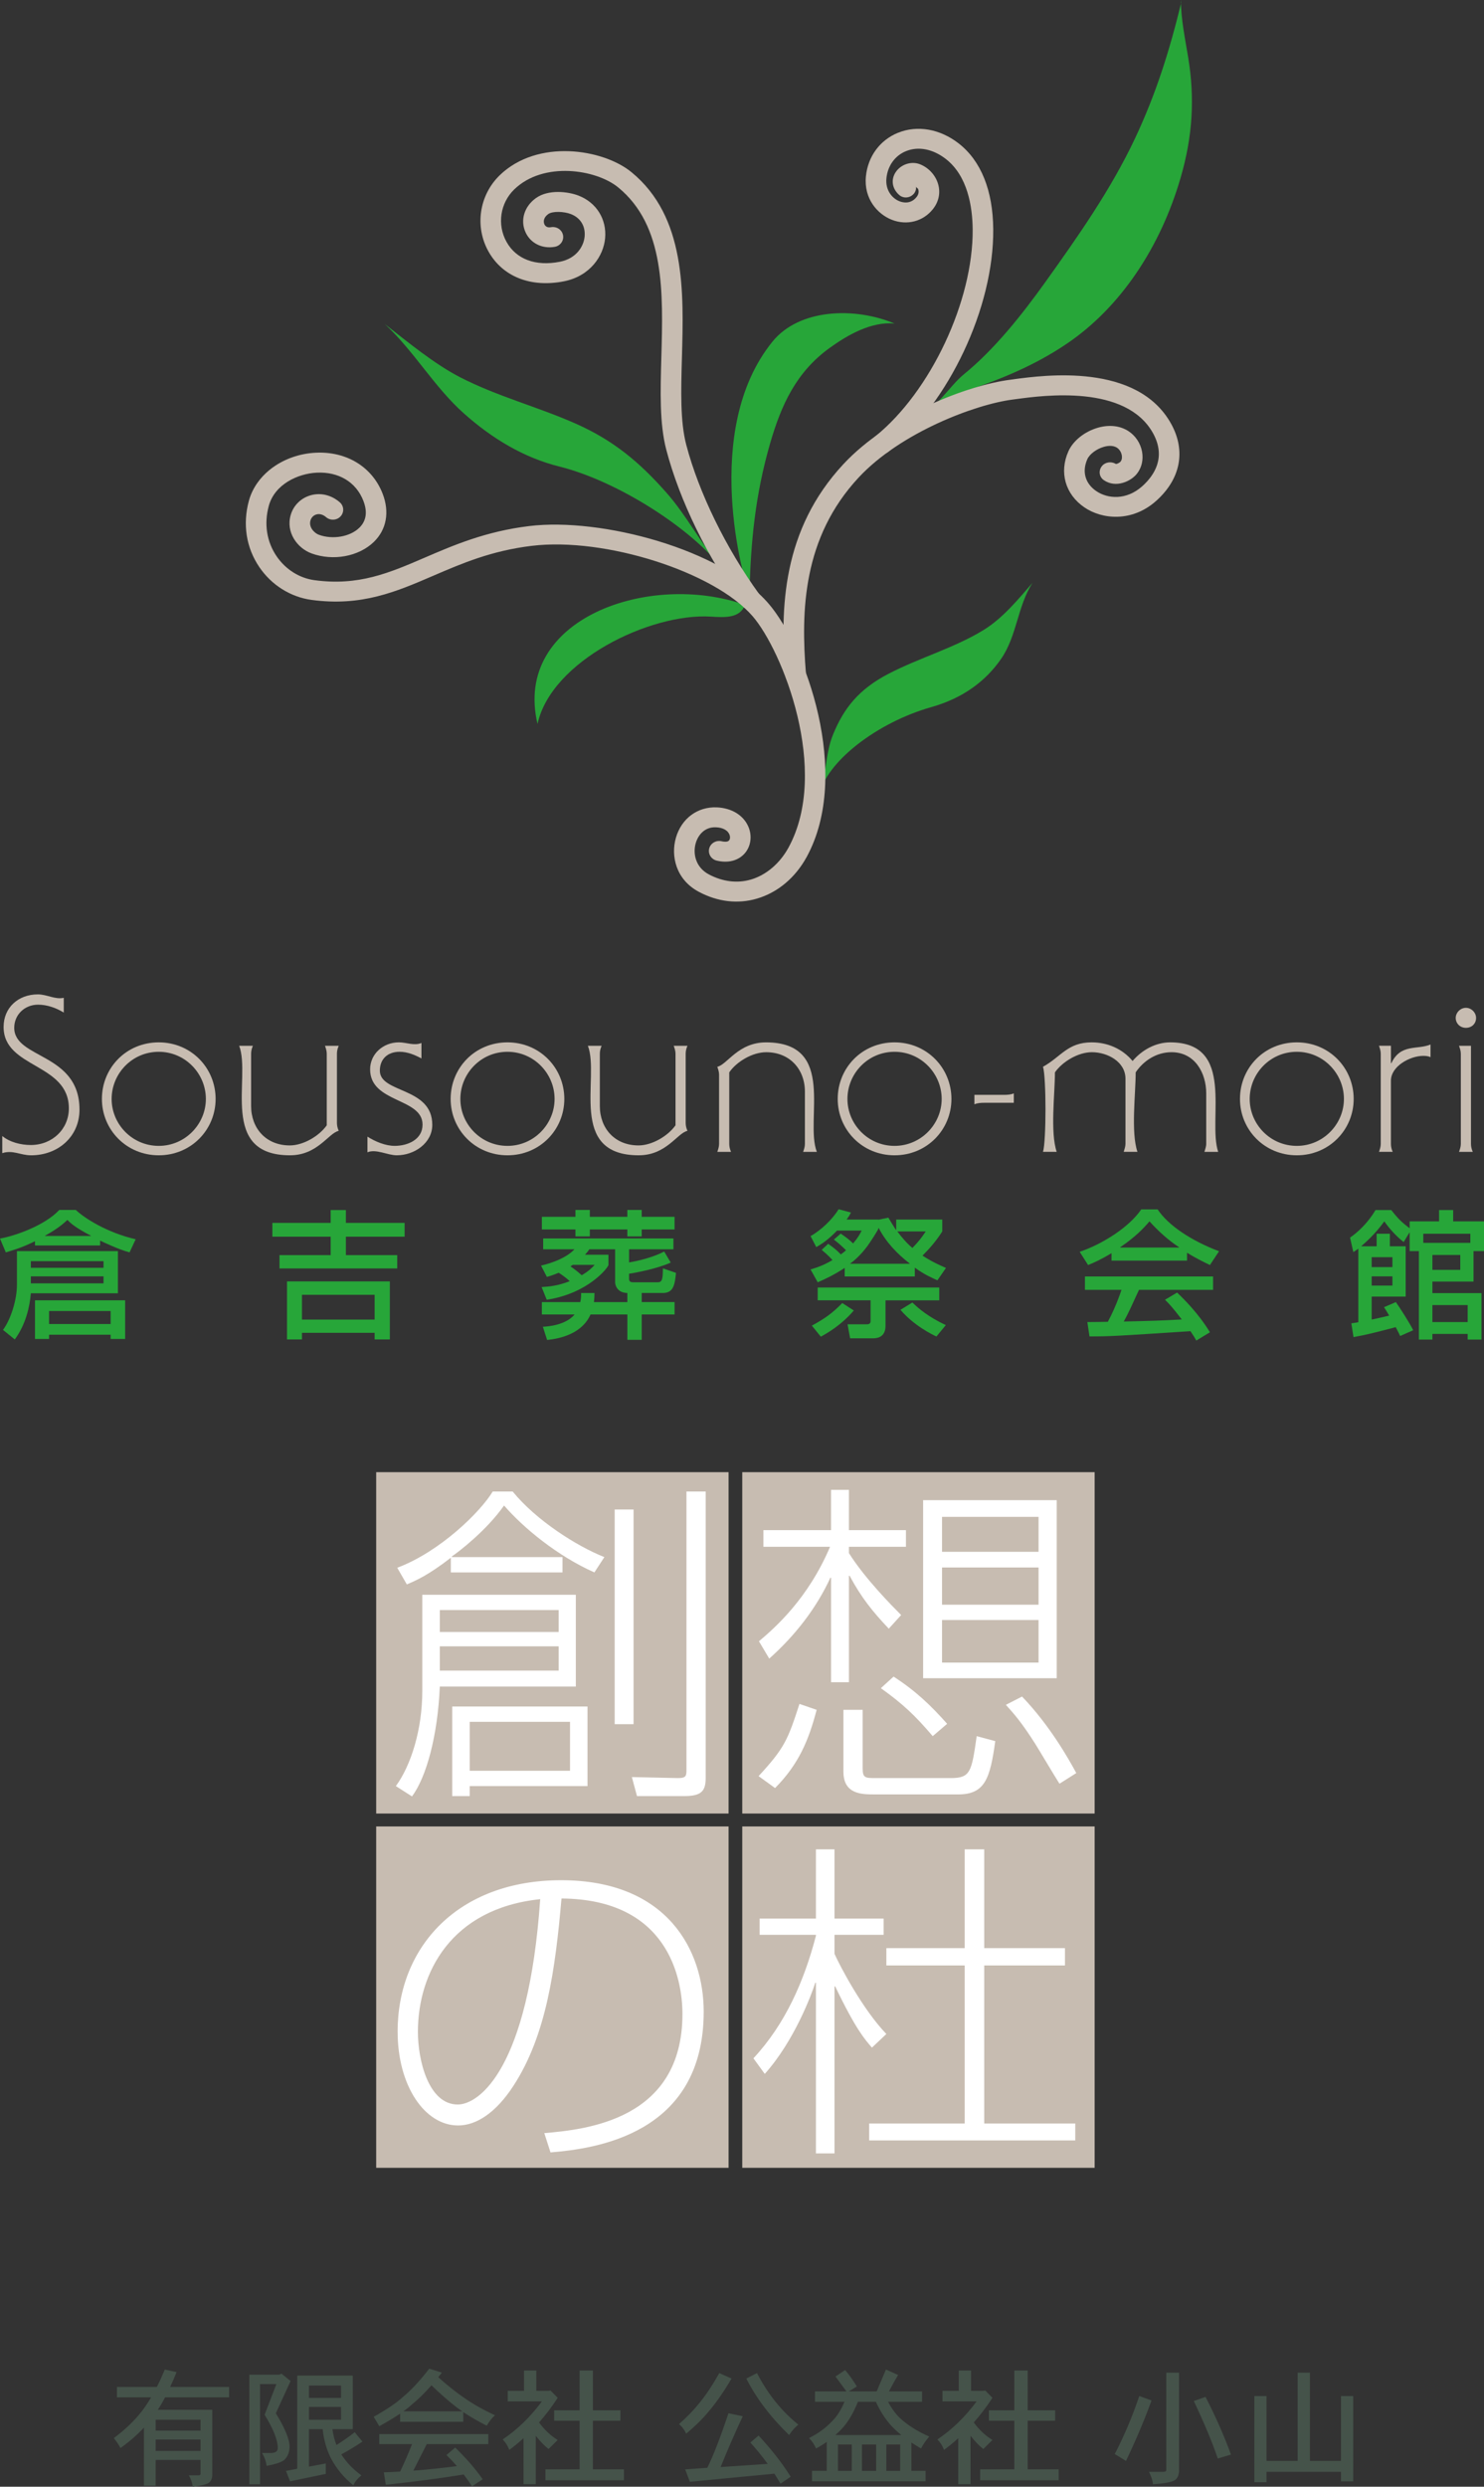 <?xml version="1.0" encoding="UTF-8"?>
<svg id="_レイヤー_2" data-name="レイヤー 2" xmlns="http://www.w3.org/2000/svg" viewBox="0 0 122.018 204.334">
  <rect x="0" y="0" width="122.018" height="204.334" fill="#333333" stroke="none"/>
  <g id="_レイヤー_1-2" data-name="レイヤー 1">
    <g>
      <g>
        <rect x="30.931" y="120.968" width="28.974" height="28.051" style="fill: #c7bcb1;"/>
        <rect x="61.03" y="120.968" width="28.974" height="28.051" style="fill: #c7bcb1;"/>
        <rect x="30.931" y="150.078" width="28.974" height="28.05" style="fill: #c7bcb1;"/>
        <rect x="61.03" y="150.078" width="28.974" height="28.05" style="fill: #c7bcb1;"/>
        <path d="M97.121.226c-.977,3.995-2.067,7.475-3.812,11.178-1.987,4.211-4.737,8.109-7.347,11.759-1.97,2.753-4.225,5.574-6.703,7.586-1.282,1.044-2.319,3.04-3.823,3.243,1.35-.72,2.169-1.27,3.573-1.732,2.982-.979,5.916-2.131,8.693-4.008,4.411-2.977,7.705-7.914,9.374-13.658.988-3.4,1.171-6.513.621-9.862-.254-1.555-.592-3.125-.605-4.731" style="fill: #27a639;"/>
        <path d="M31.643,26.632c2.412,2.23,4.039,5.145,6.486,7.328,2.345,2.092,4.96,3.653,7.858,4.375,4.765,1.189,10.629,4.967,13.213,8.156-1.553-1.81-2.753-4.127-4.361-5.957-2.233-2.538-4.382-4.341-7.496-5.72-3.157-1.401-6.375-2.209-9.488-3.802-2.147-1.104-4.3-2.887-6.212-4.38Z" style="fill: #27a639;"/>
        <path d="M61.257,49.704c-.421,1.12-1.68,1.033-2.819.962-4.962-.304-13.11,3.623-14.241,8.821-2.059-8.689,9.246-12.555,17.059-9.782Z" style="fill: #27a639;"/>
        <path d="M84.9,47.888c-1.251,1.93-1.277,4.366-2.594,6.261-1.259,1.813-3.114,3.217-5.751,3.96-4.34,1.226-8.66,4.448-9.215,7.304.587-1.543.511-3.475,1.147-5.037.885-2.166,2.105-3.737,4.593-5.024,2.522-1.304,5.446-2.135,7.806-3.593,1.625-1.008,2.865-2.562,4.015-3.872Z" style="fill: #27a639;"/>
        <path d="M73.834,10.91c-1.49.605-2.474,1.946-2.638,3.587-.179,1.828.952,3.111,2.154,3.571,1.234.473,2.547.128,3.351-.877.487-.607.64-1.338.435-2.059-.21-.736-.79-1.366-1.511-1.641-.709-.27-1.565.018-1.988.668-.398.611-.286,1.339.287,1.854.336.302.843.276,1.165-.041.158-.155.235-.361.235-.567,0-.025-.026-.044-.03-.069.068.086.179.13.211.231.017.062.026.123.026.183,0,.152-.058.299-.168.439-.489.615-1.134.452-1.39.356-.614-.235-1.187-.911-1.09-1.892.102-1.028.703-1.864,1.607-2.232,1.024-.417,2.223-.18,3.288.65,1.786,1.395,2.18,3.914,2.197,5.78.05,5.872-3.463,13.336-7.996,16.995-.36.29-.408.807-.11,1.154.3.348.835.395,1.193.105,4.961-4.003,8.66-11.856,8.604-18.266-.025-3.186-1.005-5.62-2.829-7.044-1.54-1.202-3.409-1.532-5.003-.883Z" style="fill: #c7bcb1;"/>
        <path d="M83.368,31.164l-.321.042c-3.417.437-9.936,2.881-13.711,6.944-5.008,5.386-5.214,11.8-4.756,17.365.038.452.446.787.914.751.464-.036.812-.431.776-.882-.431-5.216-.255-11.213,4.321-16.137,3.454-3.713,9.607-6.023,12.676-6.415l.331-.044c2.221-.299,8.978-1.21,11.207,2.809,1.086,1.966.12,3.45-.879,4.35-1.311,1.175-2.848,1.049-3.792.404-.91-.624-1.184-1.604-.731-2.619.186-.418.755-.843,1.351-1.014.252-.074.729-.161,1.084.069.2.127.35.363.398.618.021.118.039.345-.097.524-.079.093-.317.212-.394.194,0-.001-.003-.003-.003-.003-.389-.236-.92-.143-1.175.227-.255.368-.179.855.197,1.11.986.677,2.249.095,2.743-.564.374-.497.514-1.128.396-1.78-.132-.699-.542-1.317-1.129-1.693-.686-.443-1.577-.541-2.503-.275-1.088.312-2.039,1.071-2.423,1.936-.773,1.726-.259,3.533,1.307,4.606,1.45.995,3.921,1.25,5.919-.539,2.004-1.8,2.449-4.105,1.218-6.327-2.786-5.026-10.421-3.997-12.928-3.659Z" style="fill: #c7bcb1;"/>
        <path d="M61.627,48.816c-.473-1.067-4.019-13.452,1.883-20.74,2.218-2.734,6.797-2.856,10.044-1.489-1.909-.186-3.872.944-5.336,2-2.762,1.99-3.986,4.705-4.895,7.838-1.218,4.21-1.604,8.077-1.697,12.392Z" style="fill: #27a639;"/>
        <path d="M41.084,14.405c-1.682,1.633-2.065,4.2-.929,6.244,1.158,2.085,3.482,3.006,6.216,2.466,2.152-.426,3.251-2.083,3.382-3.537.144-1.564-.716-2.94-2.191-3.508-.84-.324-2.466-.536-3.5.209-.956.686-1.299,1.813-.854,2.802.408.905,1.376,1.387,2.409,1.2.46-.084.763-.512.676-.957-.084-.444-.528-.738-.987-.655-.334.061-.481-.099-.546-.243-.095-.212-.071-.555.313-.832.368-.265,1.304-.219,1.865-.003.786.303,1.208.991,1.132,1.842-.074.786-.649,1.801-2.036,2.076-1.992.392-3.592-.204-4.388-1.637-.785-1.412-.524-3.184.636-4.308,2.409-2.334,6.74-1.645,8.546-.166,3.854,3.158,3.7,8.647,3.55,13.954-.079,2.808-.156,5.461.405,7.602,1.094,4.17,3.375,8.84,6.258,12.813.269.371.796.46,1.179.2.383-.261.476-.772.207-1.143-2.729-3.76-4.973-8.349-6.002-12.275-.504-1.919-.432-4.462-.356-7.153.153-5.428.327-11.584-4.149-15.249-2.335-1.913-7.717-2.763-10.837.257Z" style="fill: #c7bcb1;"/>
        <path d="M25.958,37.199c-2.633.129-4.891,1.748-5.492,3.94-.531,1.938-.224,3.883.868,5.477,1.004,1.467,2.562,2.442,4.272,2.676,4.11.563,6.978-.672,10.011-1.98,2.35-1.012,4.779-2.059,8.107-2.461,6.008-.728,15.002,2.136,18.159,5.784,2.442,2.822,6.393,12.694,2.951,19.008-.712,1.305-1.84,2.263-3.092,2.629-1.121.326-2.317.18-3.457-.422-1.093-.579-1.33-1.708-1.079-2.571.19-.657.728-1.344,1.666-1.302.544.025.942.233,1.092.568.086.19.077.402-.022.516-.137.156-.468.097-.605.065-.454-.109-.913.158-1.026.597-.111.439.164.884.618.993.935.226,1.776.007,2.306-.596.514-.591.627-1.465.281-2.229-.411-.917-1.371-1.495-2.565-1.55-1.591-.072-2.917.908-3.376,2.497-.43,1.488-.01,3.441,1.898,4.45,1.547.818,3.191,1.01,4.755.554,1.712-.499,3.167-1.718,4.102-3.432,3.722-6.823-.128-17.337-3.149-20.827-3.856-4.454-13.738-7.075-19.666-6.357-3.575.433-6.237,1.579-8.585,2.591-2.927,1.261-5.456,2.351-9.086,1.854-1.232-.169-2.361-.882-3.098-1.959-.82-1.199-1.049-2.672-.644-4.151.484-1.763,2.383-2.647,3.942-2.722,1.805-.088,3.236.775,3.831,2.308.357.917.243,1.666-.338,2.226-.766.74-2.196.983-3.325.567-.324-.119-.856-.589-.682-1.184.07-.237.253-.42.489-.485.258-.073.54.007.791.223.349.301.883.271,1.195-.067.311-.338.28-.856-.069-1.156-.692-.598-1.564-.806-2.391-.575-.798.226-1.413.828-1.641,1.612-.421,1.429.537,2.732,1.706,3.163,1.77.649,3.875.265,5.123-.937,1.047-1.012,1.313-2.456.729-3.965-.855-2.201-2.963-3.494-5.502-3.37Z" style="fill: #c7bcb1;"/>
        <path d="M45.935,134.101h-9.772v-1.805h9.772v1.805ZM47.348,131.04h-12.625v7.897c0,3.176-.931,6.128-2.175,7.825l1.327.848c1.188-1.589,2.117-5.006,2.287-9.027h11.185v-7.543ZM45.935,137.273h-9.772v-1.995h9.772v1.995ZM48.306,140.224h-11.124v7.36h1.439v-.821h9.685v-6.538ZM50.541,124.034v17.64h1.552v-17.64h-1.552ZM46.869,145.503h-8.248v-4.02h8.248v4.02ZM37.154,127.947v-.057c.564-.38,2.85-2.13,4.29-4.183,1.611,1.859,4.408,4.157,7.428,5.499l.82-1.259c-2.287-.904-5.621-3.035-7.539-5.389h-1.641c-.988,1.643-4.292,4.925-7.85,6.265l.789,1.369c.82-.356,1.725-.738,3.616-2.191v1.205h9.182v-1.259h-9.094ZM56.442,122.558v22.806c0,.546,0,.74-.706.74l-3.783-.083.422,1.563h3.869c1.442,0,1.779-.411,1.779-1.505v-23.521h-1.581Z" style="fill: #fff;"/>
        <path d="M85.393,131.857h-7.938v-3.059h7.938v3.059ZM86.888,123.269h-10.987v14.63h10.987v-14.63ZM85.393,127.511h-7.938v-2.87h7.938v2.87ZM85.393,136.615h-7.938v-3.498h7.938v3.498ZM74.095,132.708c-.736-.741-2.968-2.984-4.293-5.088v-.519h4.687v-1.371h-4.687v-3.309h-1.473v3.309h-5.56v1.371h5.478c-1.807,4.266-4.519,6.644-5.845,7.762l.847,1.424c2.118-1.888,3.871-4.129,5.026-6.644h.055v8.585h1.473v-8.749h.054c.962,1.803,1.922,2.977,3.22,4.348l1.019-1.12ZM63.728,146.924c1.95-1.967,2.767-3.936,3.418-6.427l-1.413-.487c-.959,2.952-1.215,3.608-3.36,5.934l1.356.98ZM69.348,140.497v5.086c0,1.863,1.527,1.863,2.572,1.863h6.86c2.202,0,2.628-1.289,3.053-4.378l-1.527-.409c-.422,2.953-.508,3.445-2.147,3.445h-6.099c-.934,0-1.131,0-1.131-.82v-4.787h-1.583ZM88.495,145.693c-.619-1.148-2.172-3.908-4.461-6.288l-1.329.681c.597.658,1.271,1.396,2.43,3.229.198.302,1.637,2.731,1.978,3.253l1.381-.875ZM77.877,141.646c-1.354-1.529-2.597-2.709-4.405-3.881l-1.045.952c1.805,1.293,2.797,2.221,4.263,3.942l1.187-1.013Z" style="fill: #fff;"/>
        <path d="M44.417,156.054c-.963,13.95-5.028,16.872-6.78,16.872-2.428,0-3.276-3.69-3.276-5.961,0-4.839,2.713-10.145,10.056-10.911ZM45.264,176.863c3.586-.301,12.596-1.419,12.596-11.568,0-5.002-2.967-10.798-11.721-10.798-8.445,0-13.445,5.442-13.445,12.441,0,4.458,2.233,7.711,4.971,7.711,1.496,0,3.107-1.038,4.547-3.253,2.711-4.154,3.446-9.571,3.956-15.397,8.726.055,9.944,6.538,9.944,9.49,0,8.749-7.996,9.491-11.359,9.789l.511,1.585Z" style="fill: #fff;"/>
        <path d="M71.693,168.253c-.593-.686-1.328-1.504-3.022-5.031h-.057v13.725h-1.527v-14.027h-.051c-.314.983-1.729,4.785-4.155,7.492l-.933-1.282c2.629-2.818,4.178-6.372,5.139-10.065v-.082h-4.629v-1.337h4.629v-5.687h1.527v5.687h4.039v1.337h-4.039v1.56c.45,1.013,2.317,4.567,4.265,6.59l-1.186,1.12ZM80.927,151.958v8.121h6.637v1.421h-6.637v12.985h7.484v1.395h-16.946v-1.395h7.855v-12.985h-6.441v-1.421h6.441v-8.121h1.608Z" style="fill: #fff;"/>
        <path d="M2.551,94.931c-.874,0-1.492-.459-2.364-.177v-1.409c.617.511,1.527.74,2.345.74,1.765,0,3.129-1.304,3.129-3.011,0-3.733-5.365-3.275-5.365-6.691,0-1.585,1.201-2.676,2.819-2.676.746,0,1.4.44,2.128.282v1.215c-.618-.388-1.382-.651-2.11-.651-1.109,0-1.963.827-1.963,1.902,0,2.571,5.366,2.041,5.366,6.727,0,2.201-1.746,3.75-3.984,3.75Z" style="fill: #c7bcb1;"/>
        <path d="M16.927,90.3c0,2.077-1.709,3.857-3.874,3.857-2.183,0-3.874-1.78-3.874-3.857,0-2.078,1.673-3.874,3.874-3.874,2.182,0,3.874,1.795,3.874,3.874ZM17.728,90.3c0-2.553-2.019-4.649-4.674-4.649-2.675,0-4.675,2.095-4.675,4.649,0,2.534,2.019,4.631,4.675,4.631,2.655,0,4.674-2.097,4.674-4.631Z" style="fill: #c7bcb1;"/>
        <path d="M23.848,94.931c-5.874,0-3.182-6.376-4.183-8.999h1.127c-.09.212-.145.422-.145.651v4.297c0,1.83,1.219,3.239,3.184,3.239,1.109,0,2.418-.775,3.036-1.654v-5.882c0-.229-.072-.439-.145-.651h1.128c-.091.212-.146.422-.146.651v5.686c0,.23.055.441.146.653-.837.175-1.729,2.008-4.002,2.008Z" style="fill: #c7bcb1;"/>
        <path d="M32.634,94.931c-.783,0-1.71-.547-2.421-.247v-1.286c.637.404,1.475.758,2.238.758,1.091,0,2.292-.529,2.292-1.745,0-2.218-4.311-1.761-4.311-4.543,0-1.267,1.073-2.218,2.364-2.218.619,0,1.256.299,1.856.052v1.269c-.564-.299-1.147-.546-1.801-.546-.982,0-1.619.599-1.619,1.549,0,1.883,4.311,1.32,4.311,4.455,0,1.496-1.474,2.501-2.91,2.501Z" style="fill: #c7bcb1;"/>
        <path d="M45.599,90.3c0,2.077-1.709,3.857-3.873,3.857-2.182,0-3.874-1.78-3.874-3.857,0-2.078,1.674-3.874,3.874-3.874,2.183,0,3.873,1.795,3.873,3.874ZM46.4,90.3c0-2.553-2.018-4.649-4.674-4.649-2.673,0-4.673,2.095-4.673,4.649,0,2.534,2.018,4.631,4.673,4.631,2.656,0,4.674-2.097,4.674-4.631Z" style="fill: #c7bcb1;"/>
        <path d="M52.522,94.931c-5.875,0-3.183-6.376-4.184-8.999h1.128c-.091.212-.146.422-.146.651v4.297c0,1.83,1.22,3.239,3.184,3.239,1.11,0,2.419-.775,3.038-1.654v-5.882c0-.229-.073-.439-.146-.651h1.128c-.091.212-.145.422-.145.651v5.686c0,.23.054.441.145.653-.837.175-1.727,2.008-4,2.008Z" style="fill: #c7bcb1;"/>
        <path d="M66.036,94.649c.072-.212.145-.423.145-.653v-4.295c0-1.832-1.239-3.241-3.184-3.241-1.128,0-2.437.776-3.036,1.656v5.88c0,.23.054.441.145.653h-1.128c.072-.212.146-.423.146-.653v-5.686c0-.229-.074-.441-.146-.652.818-.175,1.71-2.006,4.003-2.006,5.856,0,3.162,6.373,4.181,8.998h-1.125Z" style="fill: #c7bcb1;"/>
        <path d="M77.427,90.3c0,2.077-1.709,3.857-3.876,3.857-2.181,0-3.873-1.78-3.873-3.857,0-2.078,1.672-3.874,3.873-3.874,2.184,0,3.876,1.795,3.876,3.874ZM78.229,90.3c0-2.553-2.022-4.649-4.678-4.649-2.672,0-4.673,2.095-4.673,4.649,0,2.534,2.019,4.631,4.673,4.631,2.656,0,4.678-2.097,4.678-4.631Z" style="fill: #c7bcb1;"/>
        <path d="M80.902,90.617c-.255,0-.528.017-.783.124v-.776h2.456c.251,0,.544-.017.782-.123v.775h-2.456Z" style="fill: #c7bcb1;"/>
        <path d="M99.031,94.649c.056-.194.147-.441.147-.653v-4.155c0-1.672-.926-3.382-2.854-3.382-1.219,0-2.292.687-2.946,1.656,0,1.761-.402,4.93.146,6.533h-1.129c.055-.194.145-.441.145-.653v-5.352c0-1.409-1.49-2.184-2.762-2.184-1.13,0-2.422.776-3.039,1.656,0,1.761-.401,4.93.145,6.533h-1.126c.272-.863.272-6.128,0-6.991,1.492-.827,2.02-2.006,4.001-2.006,1.308,0,2.528.527,3.365,1.531.744-.88,1.873-1.531,3.091-1.531,5.418,0,3.054,6.322,3.946,8.998h-1.129Z" style="fill: #c7bcb1;"/>
        <path d="M110.5,90.3c0,2.077-1.708,3.857-3.872,3.857-2.185,0-3.875-1.78-3.875-3.857,0-2.078,1.673-3.874,3.875-3.874,2.182,0,3.872,1.795,3.872,3.874ZM111.302,90.3c0-2.553-2.019-4.649-4.673-4.649-2.675,0-4.675,2.095-4.675,4.649,0,2.534,2.018,4.631,4.675,4.631,2.654,0,4.673-2.097,4.673-4.631Z" style="fill: #c7bcb1;"/>
        <path d="M117.019,86.76c-1.072,0-2.654.844-2.654,2.042v5.193c0,.23.053.441.145.653h-1.125c.072-.212.144-.423.144-.653v-7.413c0-.229-.073-.439-.144-.651h.981v1.428h.036c.762-1.621,2.128-1.075,3.218-1.533v1.038c-.199-.088-.398-.104-.6-.104Z" style="fill: #c7bcb1;"/>
        <path d="M121.366,83.646c0-.441-.381-.834-.836-.834-.454,0-.837.393-.837.834,0,.442.355.811.837.811.481,0,.836-.343.836-.811ZM121.095,94.649c-.092-.212-.147-.423-.147-.653v-8.064h-.984c.072.212.149.422.149.651v7.413c0,.23-.076.441-.149.653h1.13Z" style="fill: #c7bcb1;"/>
        <path d="M8.512,103.63v.544H2.537v-.544h5.975ZM1.392,105.577c0,1.255-.515,2.852-1.146,3.701l.97.784c.912-1.248,1.228-2.697,1.321-3.794h7.157v-3.464H1.392v2.773ZM8.512,104.876v.577H2.537v-.577h5.975ZM2.877,102.339h5.355v-.395c1.519.711,2.057.86,2.421.962l.502-1.075c-2.373-.554-4.21-1.733-4.923-2.411h-1.356c-1.182,1.268-3.601,2.127-4.876,2.354l.478,1.133c.527-.159,1.31-.375,2.398-.917v.351ZM3.707,101.559v-.023c1.029-.568,1.484-.975,1.835-1.292.222.227.632.624,1.93,1.292v.023h-3.765ZM2.877,106.846v3.179h1.158v-.351h5.062v.351h1.193v-3.179H2.877ZM9.097,107.728v1.065h-5.062v-1.065h5.062Z" style="fill: #27a639;"/>
        <path d="M30.803,106.392v2.037h-5.975v-2.037h5.975ZM27.189,99.43v1.055h-4.794v1.132h4.794v1.516h-4.21v1.097h9.683v-1.097h-4.222v-1.516h4.829v-1.132h-4.829v-1.055h-1.251ZM23.599,105.293v4.769h1.229v-.545h5.975v.545h1.25v-4.769h-8.454Z" style="fill: #27a639;"/>
        <path d="M48.895,103.934c-.223.241-.481.511-1.065.851-.351-.317-.655-.544-.923-.724.047-.034.059-.047.187-.127h1.801ZM44.988,110.105c1.111-.114,2.876-.531,3.566-2.094h3.03v2.082h1.18v-2.082h2.701v-1.018h-2.701v-.748h1.742c.901,0,.982-.748,1.075-1.653l-1.075-.372c-.011.86-.047,1.144-.421,1.144h-2.023c-.303,0-.339-.125-.339-.329v-.374c.492-.068,2.315-.409,3.426-.916l-.538-.907c-.877.466-2.116.77-2.888.895v-1.077h3.648v-.893h-10.711v.893h2.572c-.62.669-1.79,1.122-2.747,1.337l.48.929c.257-.069.478-.136.97-.339.223.135.608.407.912.69-.935.372-1.695.452-2.315.485l.421,1.042c3.415-.509,5.075-2.672,5.075-2.865v-.835h-1.929c.175-.193.234-.262.351-.444h2.128v2.708c0,.114.035.327.187.521.14.19.397.351.818.361v.748h-2.748c.034-.296.046-.454.046-.748h-1.1c0,.215,0,.441-.069.748h-3.159v1.018h2.69c-.736.883-2.198.985-2.608,1.009l.35,1.085ZM44.555,101.025h2.76v.568h1.181v-.568h3.087v.568h1.18v-.568h2.701v-1.04h-2.701v-.566h-1.18v.566h-3.087v-.566h-1.181v.566h-2.76v1.04Z" style="fill: #27a639;"/>
        <path d="M72.226,100.902h.022c.596,1.156,1.509,2.117,2.549,2.92v.021h-4.888v-.021c.2-.135.783-.599,1.38-1.392.176-.225.937-1.381.937-1.494v-.034ZM68.564,101.854c.504.384.9.781.995.881-.12.113-.224.193-.423.341-.348-.362-.595-.555-1.04-.872l-.536.498c.514.419.807.748.887.838-.794.475-1.425.656-1.801.77l.587,1.054c.536-.227,1.285-.568,2.221-1.179v.701h5.764v-.724c.772.567,1.428.848,1.859,1.041l.702-1.018c-.468-.204-1.098-.474-1.929-1.009.609-.609,1.169-1.265,1.625-1.99v-.975h-3.788v.848h-.024c-.269-.417-.443-.711-.619-1.005l-.817.171v-.014h-2.62c.21-.282.257-.373.362-.576l-1.018-.272c-.49.815-1.448,1.732-2.304,2.207l.469.905c.387-.225.935-.554,1.708-1.358h2.021c-.152.305-.28.566-.7,1.054-.317-.296-.456-.42-1.018-.805l-.562.488ZM76.118,101.186c-.396.587-.584.825-1.098,1.358-.468-.395-.878-.872-1.24-1.358h2.338ZM77.229,105.793h-9.996v1.054h4.349v1.71c0,.259-.222.259-.317.259h-1.577l.211,1.154h1.894c.48,0,1.017-.203,1.017-1.028v-2.094h4.419v-1.054ZM69.254,107.071c-.817.839-1.459,1.291-2.501,1.855l.736.908c.607-.331,1.718-.985,2.713-2.152l-.949-.612ZM77.766,108.883c-1.448-.681-2.221-1.347-2.747-1.856l-.982.601c1.111,1.299,2.584,2.014,2.958,2.194l.771-.939Z" style="fill: #27a639;"/>
        <path d="M92.105,102.51v-.023c1.311-.893,1.942-1.585,2.408-2.128.728.803,1.534,1.538,2.432,2.128v.023h-4.839ZM99.483,109.471c-.958-1.573-2.197-2.785-2.701-3.259l-.993.588c.338.327.608.622,1.38,1.619-1.801.1-2.362.113-4.77.17.361-.644.676-1.349,1.252-2.604h6.091v-1.099h-10.535v1.099h3.005c-.339,1.018-.762,1.96-1.124,2.627-.563.012-1.438.021-1.683.021l.175,1.18c1.776,0,2.174-.034,8.303-.431.303.464.338.509.479.771l1.121-.681ZM91.391,103.585h6.209v-.646c.713.441,1.393.772,1.883,1.008l.749-1.132c-2.28-.862-4.186-2.129-5.049-3.441h-1.346c-.995,1.461-3.182,2.853-5.063,3.486l.69,1.087c.502-.204,1.042-.442,1.928-.975v.612Z" style="fill: #27a639;"/>
        <path d="M120.896,102.124h-3.87v-.748h3.87v.748ZM116.197,109.302c-.306-.623-1.159-1.937-1.426-2.309l-.972.417c.141.227.211.329.422.692-.468.113-1.158.272-1.439.327v-1.89h2.796v-4.131h-1.301v-1.032h-1.086v1.032h-1.274c1.088-.94,1.602-1.642,1.906-2.049.433.633,1.041,1.278,1.59,1.699l.469-.772h.021v1.518h.762v7.268h1.11v-.464h2.901v.464h1.133v-3.815h-4.033v-.95h3.38v-2.502h.863v-2.445h-2.536v-.929h-1.159v.929h-2.42v.566c-.642-.488-.922-.748-1.509-1.496h-1.296c-.597,1.008-1.404,1.79-2.094,2.264l.269,1.189c.269-.168.328-.227.411-.282v6.044c-.142.025-.236.045-.573.092l.175,1.132c1.17-.217,1.555-.318,3.473-.817.222.419.268.523.363.726l1.076-.476ZM120.067,103.121v1.222h-2.292v-1.222h2.292ZM114.488,103.303v.815h-1.706v-.815h1.706ZM114.488,104.876v.758h-1.706v-.758h1.706ZM120.676,107.24v1.392h-2.901v-1.392h2.901Z" style="fill: #27a639;"/>
      </g>
      <path d="M12.801,198.827h3.689v.896h-3.689v-.896ZM13.991,196.134c.179-.375.354-.783.526-1.219l-.965-.21c-.215.515-.433.991-.655,1.429h-3.282v.856h2.81c-.265.451-.532.847-.804,1.189-.587.751-1.341,1.471-2.263,2.159.221.272.404.544.547.815.751-.535,1.395-1.095,1.931-1.68v4.777h.965v-2.116h3.689v1.137c0,.083-.058.125-.172.125h-.794c.165.283.275.598.333.939.8-.104,1.258-.23,1.373-.376.149-.125.225-.34.225-.646v-5.301h-4.483c.207-.305.407-.646.601-1.022h5.266v-.856h-4.848ZM12.801,200.454h3.689v.937h-3.689v-.937Z" style="fill: #45534a;"/>
      <path d="M28.041,196.024v1.012h-2.638v-1.012h2.638ZM22.968,195.127h-2.466v9.004h.88v-8.232h1.341l-.966,2.523c.722,1.17,1.083,2.082,1.083,2.734,0,.271-.193.407-.579.407h-.718c.207.335.332.684.375,1.055.83-.153,1.334-.336,1.513-.544.25-.271.376-.618.376-1.043,0-.592-.376-1.502-1.127-2.734l1.212-2.649-.75-.606-.172.085ZM28.041,197.776v1.053h-2.638v-1.053h2.638ZM26.529,199.601c.099.912.332,1.719.697,2.422.45.842,1.058,1.573,1.823,2.189.143-.298.364-.57.665-.812-.679-.494-1.23-1.068-1.652-1.723.601-.326,1.18-.677,1.737-1.051l-.632-.773c-.479.376-.98.727-1.502,1.053-.157-.395-.268-.829-.332-1.304h1.673v-4.4h-4.569v7.655l-.923.177.333.856,2.939-.613v-.856l-1.383.261v-3.079h1.126Z" style="fill: #45534a;"/>
      <path d="M33.877,197.566c.515-.416,1.047-.939,1.598-1.565.736.709,1.43,1.315,2.08,1.815.143.105.293.212.45.323h-4.837c.272-.195.508-.384.708-.574ZM33.104,196.983c-.521.473-1.315,1.009-2.38,1.605l.461.773c.659-.363,1.23-.706,1.716-1.032v.667h5.191v-.792c.565.375,1.208.747,1.93,1.115.186-.334.411-.619.676-.857-.986-.457-1.834-.937-2.541-1.438-.665-.452-1.373-1.016-2.124-1.691.1-.125.2-.249.3-.376l-1.041-.323c-.765.995-1.494,1.777-2.188,2.348ZM31.184,200.009v.824h2.693c-.279.724-.605,1.474-.976,2.253-.45.029-.897.049-1.341.062l.161,1.023c2.324-.244,4.458-.526,6.403-.845.236.307.464.629.686.971l.88-.574c-.593-.85-1.348-1.719-2.263-2.608l-.718.614c.3.293.586.596.857.908-1.201.16-2.395.286-3.582.375l1.105-2.18h5.062v-.824h-8.966Z" style="fill: #45534a;"/>
      <path d="M43.087,194.786h1.009v1.67h1.008l.161-.031.59.604c-.479.738-.99,1.413-1.533,2.024.443.606.954,1.086,1.533,1.44l-.751.741c-.336-.257-.686-.62-1.051-1.086v3.976h-1.008v-3.779c-.379.35-.769.67-1.169.961-.129-.34-.311-.625-.547-.856,1.208-.812,2.285-1.857,3.228-3.129h-2.81v-.866h1.341v-1.67ZM51.013,198.053v.855h-2.264v3.995h2.553v.899h-6.456v-.899h2.81v-3.995h-2.091v-.855h2.091v-3.267h1.094v3.267h2.264Z" style="fill: #45534a;"/>
      <path d="M59.142,194.996l1.008.448c-.622,1.057-1.233,1.942-1.834,2.65-.515.633-1.147,1.259-1.898,1.878-.143-.319-.34-.581-.59-.782.658-.578,1.219-1.159,1.684-1.743.536-.652,1.08-1.471,1.63-2.451ZM62.242,194.996c.887,1.718,2.02,3.129,3.399,4.235-.271.216-.525.502-.76.856-1.523-1.475-2.696-3.022-3.519-4.643l.88-.448ZM59.893,198.293l1.18.25c-.643,1.37-1.251,2.761-1.823,4.174l3.872-.261c-.451-.619-.926-1.203-1.426-1.753l.676-.575c1.072,1.156,1.952,2.282,2.639,3.382l-.837.574c-.164-.279-.332-.553-.503-.825l-6.95.669-.386-1.022,1.823-.126c.515-1.051,1.094-2.547,1.737-4.487Z" style="fill: #45534a;"/>
      <path d="M68.898,200.86h1.136v2.17h-1.136v-2.17ZM68.694,195.278l.901,1.222h-2.584v.854h2.424c-.286.682-.629,1.218-1.029,1.606-.508.545-1.137,1.001-1.888,1.377.244.237.436.522.579.855.308-.166.601-.346.879-.541v2.378h-1.212v.855h9.341v-.855h-1.169v-2.326c.25.16.514.323.794.489.156-.311.382-.638.675-.981-1.009-.444-1.827-.966-2.456-1.563-.351-.354-.661-.785-.933-1.295h2.799v-.854h-2.723c.278-.529.528-.977.75-1.347l-.997-.448-.762,1.795h-2.295l.665-.406c-.294-.481-.615-.929-.965-1.348l-.793.533ZM70.871,200.86h1.169v2.17h-1.169v-2.17ZM72.877,200.86h1.137v2.17h-1.137v-2.17ZM69.327,199.453c.465-.536.869-1.235,1.213-2.099h1.48c.307.696.707,1.33,1.202,1.9.249.277.546.557.89.833h-5.427c.229-.201.443-.414.643-.634Z" style="fill: #45534a;"/>
      <path d="M78.833,194.786h1.009v1.67h1.007l.16-.031.591.604c-.48.738-.991,1.413-1.534,2.024.443.606.955,1.086,1.534,1.44l-.751.741c-.336-.257-.686-.62-1.051-1.086v3.976h-1.007v-3.779c-.38.35-.77.67-1.17.961-.129-.34-.311-.625-.546-.856,1.208-.812,2.283-1.857,3.227-3.129h-2.81v-.866h1.341v-1.67ZM86.758,198.053v.855h-2.262v3.995h2.552v.899h-6.456v-.899h2.81v-3.995h-2.091v-.855h2.091v-3.267h1.094v3.267h2.262Z" style="fill: #45534a;"/>
      <path d="M95.894,194.961h1.051v8.148c-.029.271-.118.48-.267.626-.201.195-.826.328-1.877.396-.029-.299-.139-.64-.332-1.022h1.169c.172,0,.257-.053.257-.157v-7.991ZM93.674,196.881l1.008.365c-.594,1.627-1.293,3.284-2.101,4.966l-.923-.564c.779-1.502,1.452-3.092,2.016-4.767ZM99.122,196.953c.837,1.629,1.534,3.206,2.091,4.739l-1.084.323c-.464-1.357-1.121-2.931-1.973-4.727l.966-.334Z" style="fill: #45534a;"/>
      <path d="M106.697,194.961h1.009v7.251h2.553v-5.331h1.007v7.011h-1.007v-.782h-6.124v.855h-.998v-7.084h.998v5.331h2.563v-7.251Z" style="fill: #45534a;"/>
    </g>
  </g>
</svg>